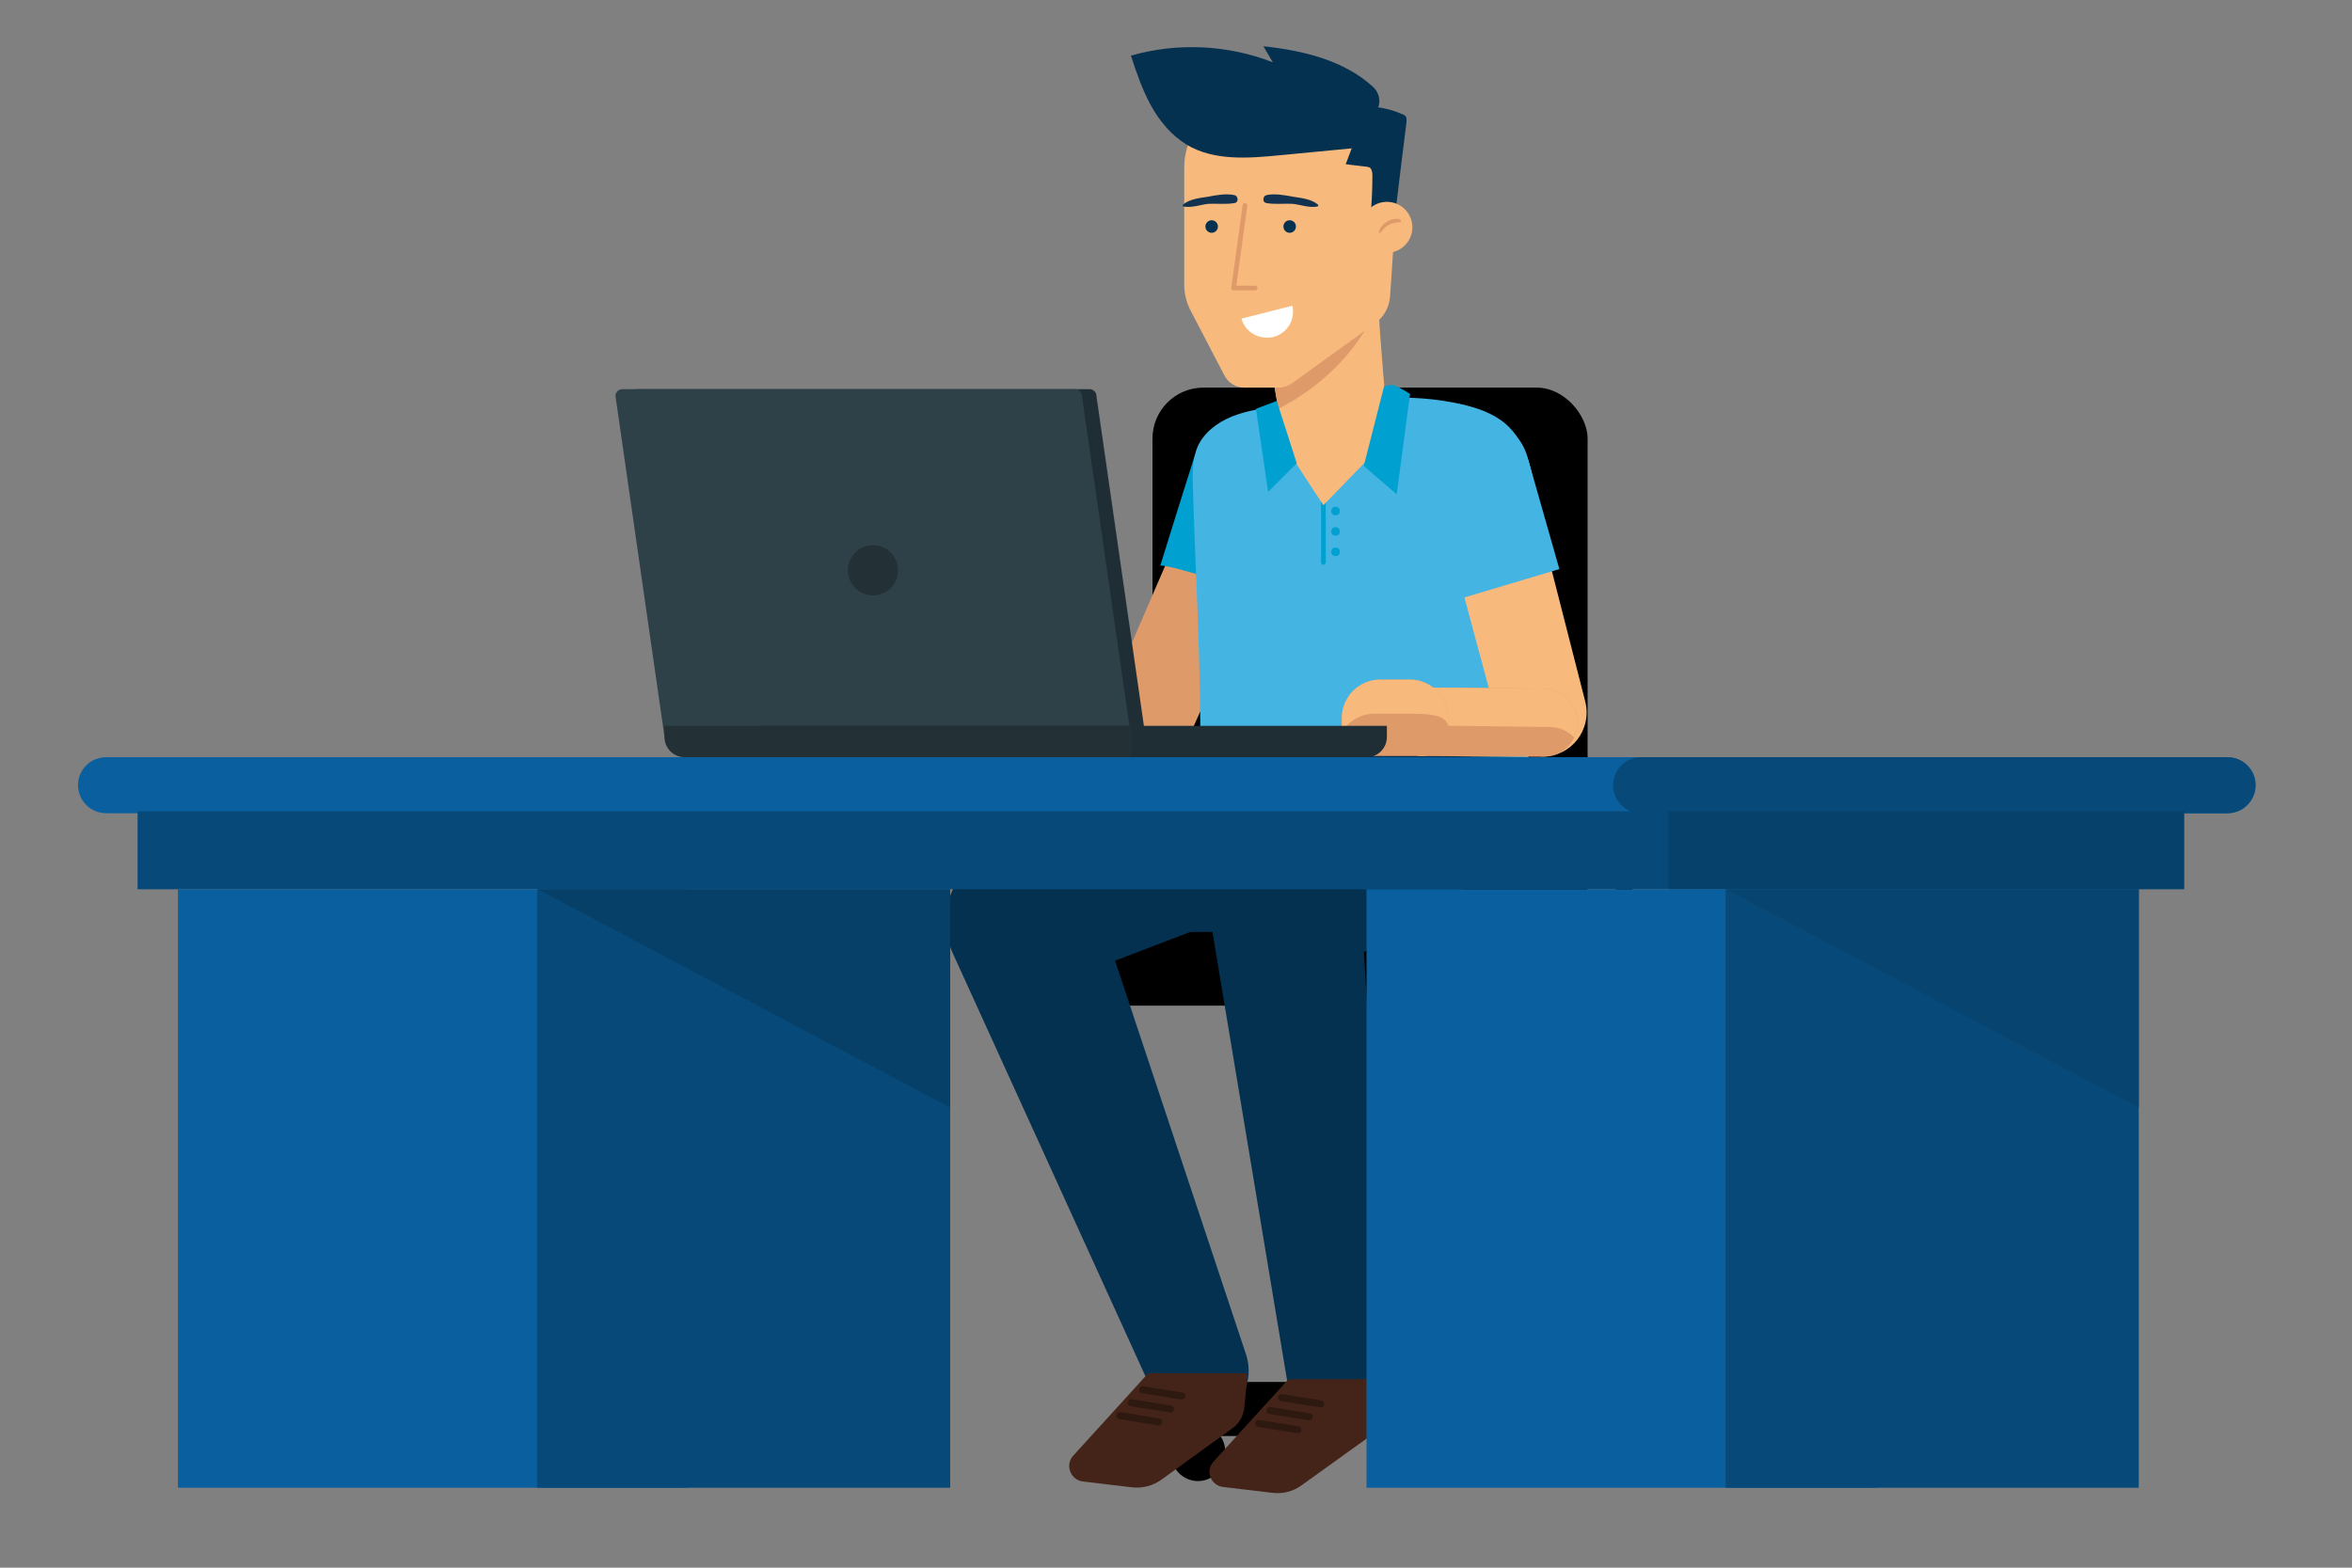 <svg version="1.2" xmlns="http://www.w3.org/2000/svg" viewBox="0 0 600 400" width="600" height="400">
	<rect x="0" y="0" width="600" height="400" fill="#808080" stroke="none"/>
	<title>vector-office-character-illustration-ai</title>
	<style>
		.s0 { fill: #44b4e3 } 
		.s1 { fill: #ffffff } 
		.s2 { fill: none;stroke: #000000;stroke-linecap: round;stroke-linejoin: round;stroke-width: 1.2 } 
		.s3 { fill: #000000 } 
		.s4 { fill: #df9a6a } 
		.s5 { fill: #00a1d0 } 
		.s6 { fill: #053151 } 
		.s7 { fill: #442418 } 
		.s8 { fill: none;stroke: #2e1910;stroke-linecap: round;stroke-linejoin: round;stroke-width: 1.8 } 
		.s9 { fill: none;stroke: #00a1d0;stroke-linecap: round;stroke-linejoin: round;stroke-width: 1.2 } 
		.s10 { fill: #f8b97d } 
		.s11 { fill: #133250 } 
		.s12 { fill: none;stroke: #df9a6a;stroke-linecap: round;stroke-linejoin: round;stroke-width: 1.2 } 
		.s13 { fill: #0a609e } 
		.s14 { fill: #074978 } 
		.s15 { fill: #06416b } 
		.s16 { fill: #064069 } 
		.s17 { fill: #074470 } 
		.s18 { fill: #1e2e34 } 
		.s19 { fill: #2f4148 } 
		.s20 { fill: #233036 } 
	</style>
	<g id="bg">
	</g>
	<g id="window">
		<g id="&lt;Group&gt;">
			<g id="&lt;Group&gt;">
				<g id="&lt;Group&gt;">
				</g>
			</g>
		</g>
	</g>
	<g id="conditioner">
		<g id="&lt;Group&gt;">
			<circle id="&lt;Path&gt;" class="s0" cx="307.5" cy="-61.7" r="39.7"/>
			<circle id="&lt;Path&gt;" class="s1" cx="307.9" cy="-61.7" r="34.5"/>
			<path id="&lt;Path&gt;" class="s2" d="m306.4-86.2v24.5"/>
			<path id="&lt;Path&gt;" class="s2" d="m318.7-63.2h-14.6"/>
		</g>
	</g>
	<g id="recicle">
	</g>
	<g id="plant">
		<g id="&lt;Group&gt;">
		</g>
	</g>
	<g id="chair">
		<g id="&lt;Group&gt;">
			<rect id="&lt;Path&gt;" class="s3" x="294" y="98.9" width="111" height="139.8" rx="13"></rect>
			<g id="&lt;Group&gt;">
				<path id="&lt;Path&gt;" class="s3" d="m284.7 238.1c-1.1 0-2.1-0.9-2.1-2.1v-41.4c0-1.1 1-2.1 2.1-2.1c1.2 0 2.1 1 2.1 2.1v41.4c0 1.2-0.9 2.1-2.1 2.1z"/>
			</g>
			<path id="&lt;Path&gt;" class="s3" d="m294 195h-18.6v-6.7c0-5.1 4.2-9.3 9.3-9.3c5.2 0 9.3 4.2 9.3 9.3z"/>
			<g id="&lt;Group&gt;">
				<path id="&lt;Path&gt;" class="s3" d="m342 275.1h15.1v79h-15.1z"/>
				<path id="&lt;Path&gt;" class="s3" d="m401.5 366.4h-104.2v-5.4c0-4.6 3.8-8.4 8.5-8.4h87.2c4.7 0 8.5 3.8 8.5 8.4z"/>
				<path id="&lt;Path&gt;" class="s3" d="m337.6 252h23.9v60.4h-23.9z"/>
				<ellipse id="&lt;Path&gt;" class="s3" cx="305.6" cy="370.6" rx="7" ry="7.3"/>
				<ellipse id="&lt;Path&gt;" class="s3" cx="393.3" cy="370.6" rx="7" ry="7.3"/>
				<rect id="&lt;Path&gt;" class="s3" x="275.4" y="237.8" width="148.3" height="18.8" rx="9"></rect>
				<path id="&lt;Path&gt;" class="s3" d="m414.4 240.8c-1.2 0-2.1-0.9-2.1-2.1v-43.5c0-1.1 0.9-2 2.1-2c1.1 0 2 0.9 2 2v43.5c0 1.2-0.9 2.1-2 2.1z"/>
			</g>
		</g>
	</g>
	<g id="R_arm">
		<path id="&lt;Path&gt;" class="s4" d="m331.6 124.5l-27.8 62.4c-3 6.7-11.6 8.7-17.3 4.1c-3.7-3-5.1-8-3.5-12.5l3.2-8.6l15.9-36.8"/>
		<path id="&lt;Path&gt;" class="s4" d="m298.9 175c2.2 3 2.6 6.9 2.8 10.6c0.1 1.5 0.1 3-0.7 4.2c-1 1.5-3 1.9-4.8 2.1c-4.9 0.7-9.9 0.8-14.8 0.4c-1.6-0.1-3.3-0.3-4.8-0.8c-1.5-0.5-2.9-1.5-3.7-2.9c-0.9-1.4-1-3.1-1-4.7c0-2.3 0.3-4.6 0.9-6.9c0-0.2 0.1-0.4 0.2-0.5c0.2-0.2 0.4-0.2 0.5-0.2q3.9-1 7.9-1.7c4.7-1 9.5-1.7 14.2-0.7c1.3 0.2 2.6 0.7 3.2 1.9"/>
		<path id="&lt;Path&gt;" class="s4" d="m281.7 183.6c0.9 2.7 1 5.7 0.4 8.4c-7.5 0.5-15 0.5-22.4-0.1c-0.3 0-0.5 0-0.8-0.2c-0.3-0.2-0.4-0.6-0.5-1c-0.6-2.7-0.8-5.7-0.1-8.4c0.6-2.8 2.1-5.4 4.4-7.1c2.3-1.8 5.2-2.5 8.1-2.4c2.9 0.1 5.7 0.9 8.4 2"/>
		<path id="&lt;Path&gt;" class="s5" d="m333.2 122.1l-12 29.5c-3.1-1.1-22-7.4-25.2-7.3q4.3-13.9 8.7-27.8z"/>
	</g>
	<g id="R_leg">
		<g id="&lt;Group&gt;">
			<g id="&lt;Group&gt;">
				<path id="&lt;Path&gt;" class="s6" d="m257 216.1l37.8-12.4c9.2-3.1 19.1 1.9 22.1 11.1c2.9 9-1.7 18.6-10.4 21.9l-37.2 14.2c-9.5 3.7-20.2-1.1-23.8-10.7c-3.7-9.5 1.1-20.2 10.6-23.8c0.3-0.1 0.6-0.2 0.9-0.3z"/>
			</g>
		</g>
		<g id="&lt;Group&gt;">
			<g id="&lt;Group&gt;">
				<path id="&lt;Path&gt;" class="s6" d="m279.1 229l38.8 116.7c2.2 6.8-1.4 14.1-8.2 16.3c-6.2 2.1-13-1-15.7-6.9l-51-112c-4.4-9.8-0.1-21.3 9.7-25.7c9.7-4.4 21.2-0.1 25.6 9.6q0.5 1 0.8 2z"/>
			</g>
		</g>
		<g id="&lt;Group&gt;">
			<path id="&lt;Path&gt;" class="s7" d="m318.3 350.4l-0.9 8.8c-0.2 2.1-1.3 4.1-3.1 5.3l-18.1 13.1c-2.1 1.5-4.8 2.2-7.4 1.9l-12.6-1.5c-3.1-0.4-4.6-4.2-2.4-6.6l19.1-21z"/>
			<g id="&lt;Group&gt;">
				<path id="&lt;Path&gt;" class="s8" d="m291.5 354.6l10 1.6"/>
				<path id="&lt;Path&gt;" class="s8" d="m288.6 357.9l10 1.6"/>
				<path id="&lt;Path&gt;" class="s8" d="m285.7 361.2l9.9 1.6"/>
			</g>
		</g>
	</g>
	<g id="L_leg">
		<g id="&lt;Group&gt;">
			<g id="&lt;Group&gt;">
				<g id="&lt;Group&gt;">
					<path id="&lt;Path&gt;" class="s6" d="m327.7 211.2l24-7.5c9.3-2.9 19.1 2.2 22 11.4c2.8 8.8-1.8 18.2-10.2 21.6l-23.4 9.3c-9.5 3.8-20.3-0.8-24.1-10.3c-3.8-9.5 0.9-20.3 10.4-24c0.4-0.2 0.8-0.4 1.3-0.5z"/>
				</g>
			</g>
		</g>
		<g id="&lt;Group&gt;">
			<g id="&lt;Group&gt;">
				<path id="&lt;Path&gt;" class="s6" d="m347.2 229.9l6.9 120.4c0.4 7.1-5.1 13.2-12.2 13.6c-6.6 0.4-12.3-4.4-13.4-10.7l-19.8-119c-1.7-10.6 5.4-20.6 16-22.3c10.5-1.8 20.5 5.3 22.3 15.9q0.2 1.1 0.2 2.1z"/>
			</g>
		</g>
		<g id="&lt;Group&gt;">
			<path id="&lt;Path&gt;" class="s7" d="m354.1 351.9l-0.9 8.7c-0.2 2.2-1.3 4.1-3.1 5.4l-18.1 13c-2.2 1.6-4.8 2.2-7.4 1.9l-12.6-1.5c-3.2-0.4-4.6-4.2-2.4-6.5l19.1-21z"/>
			<g id="&lt;Group&gt;">
				<path id="&lt;Path&gt;" class="s8" d="m326.9 356.6l10 1.6"/>
				<path id="&lt;Path&gt;" class="s8" d="m324 359.9l10 1.6"/>
				<path id="&lt;Path&gt;" class="s8" d="m321.1 363.2l10 1.6"/>
			</g>
		</g>
	</g>
	<g id="torso">
		<path id="&lt;Path&gt;" class="s0" d="m306.1 192.4c0.5-19.4-1.3-49.2-1.8-68.6c-0.1-3.3-0.1-6.7 1.2-9.8c1.6-3.6 5-6.2 8.7-7.7c3.7-1.5 7.7-2.1 11.7-2.6l27.3-2.1c6.6-0.4 13.4 0.1 19.9 1.6c3.8 0.9 7.6 2.2 10.7 4.7c6 5 7.6 13.5 8 21.3c0.5 8.8 0.2 17.7-0.2 26.5c-0.5 12.2-1.1 25.3-1.7 37.5z"/>
		<path id="&lt;Path&gt;" class="s6" d="m358 237.8h-75.6l6.1-32.1l20-13.3h63.2v29.1c0 7.5-6.1 16.3-13.7 16.3z"/>
		<g id="&lt;Group&gt;">
			<path id="&lt;Path&gt;" class="s9" d="m337.6 128.3v15.2"/>
			<circle id="&lt;Path&gt;" class="s5" cx="340.7" cy="130.4" r="1.1"/>
			<circle id="&lt;Path&gt;" class="s5" cx="340.7" cy="135.6" r="1.1"/>
			<circle id="&lt;Path&gt;" class="s5" cx="340.7" cy="140.8" r="1.1"/>
		</g>
		<path id="&lt;Path&gt;" class="s10" d="m351.7 79c0.4 8.2 1.8 24.5 2.7 32.6l-16.8 17.3q-9.4-14.2-9.7-15.3c-1.3-5.3-2.6-14.1-3.5-19.5"/>
		<path id="&lt;Path&gt;" class="s4" d="m326.1 104.3c-0.7-3.7-1.3-7.4-1.7-10.2l26.4-14.7c-4.9 10.8-14.2 19.6-24.7 24.9z"/>
		<path id="&lt;Path&gt;" class="s5" d="m355.1 98.2q1.1 0.1 4.6 2.3l-3.4 25.6l-8.4-7.2l5.2-20.4"/>
		<path id="&lt;Path&gt;" class="s5" d="m330.8 118.2l-7.3 7.3l-3.1-21.2l5.3-2z"/>
	</g>
	<g id="head">
		<path id="&lt;Path&gt;" class="s10" d="m338.6 24.7c10.5 0 18.8 8.9 18.1 19.4l-2.1 31.8c-0.3 2.6-1.6 5-3.7 6.5l-21.3 15.4c-1 0.7-2.2 1.1-3.4 1.1h-8.8c-2.1 0-4.1-1.2-5.1-3.2l-8.7-16.7c-1-2-1.5-4.2-1.5-6.5v-29.7c0-10 8.1-18.1 18.1-18.1z"/>
		<path id="&lt;Path&gt;" class="s1" d="m329.7 78c0.8 3.6-1.4 7.1-4.9 8c-3.6 0.8-7.2-1.3-8.1-4.7z"/>
		<path id="&lt;Path&gt;" class="s6" d="m350.3 22.2c1.5 1.4 2 3.6 1.2 5.4c-1.3 3-3.1 7.3-4 8.9c-0.2 0.4-0.4 0.7-0.8 1c-0.4 0.2-0.9 0.3-1.3 0.3q-9.4 0.9-18.8 1.8c-8.1 0.8-16.9 1.5-23.9-2.7c-3.9-2.4-6.9-6-9.1-10c-2.2-4-3.7-8.4-5.1-12.7c11.8-3.4 24.7-2.8 36.2 1.7q-1.2-2.1-2.4-4.1c10.2 1.1 20.6 3.6 28 10.4z"/>
		<path id="&lt;Path&gt;" class="s6" d="m349.8 27.2c2.7 0.2 5.4 0.8 7.8 1.9c0.4 0.1 0.8 0.3 1 0.6c0.3 0.4 0.2 1 0.2 1.5q-1.4 11-2.7 22q-3.2-0.3-6.3-0.2q0.3-4.1 0.3-8.2c0-0.7-0.1-1.5-0.6-2c-0.4-0.2-0.8-0.3-1.3-0.3q-2.4-0.3-4.9-0.6q1.9-5 3.8-10.1"/>
		<circle id="&lt;Path&gt;" class="s10" cx="353.8" cy="58" r="6.5"/>
		<g id="&lt;Group&gt;">
			<path id="&lt;Path&gt;" class="s4" d="m351.9 59.5c0.5-0.3 0.7-0.8 1.1-1.1q0.6-0.7 1.5-1.1c0.9-0.5 1.7-0.5 2.7-0.6c0.3-0.1 0.3-0.5 0.1-0.6c-1.8-1.1-5.7 1.3-5.5 3.3c0 0.1 0.1 0.2 0.1 0.1z"/>
		</g>
		<g id="&lt;Group&gt;">
			<path id="&lt;Path&gt;" class="s11" d="m301.8 52.2c1.6-1.4 4.3-1.7 6.3-2c2.1-0.4 4.7-0.9 6.9-0.4c0.9 0.3 1 1.8 0 2c-2.2 0.4-4.5 0.1-6.7 0.2c-2 0.2-4.3 1.1-6.3 0.7c-0.3 0-0.4-0.4-0.2-0.5z"/>
		</g>
		<g id="&lt;Group&gt;">
			<path id="&lt;Path&gt;" class="s11" d="m336 52.7c-2 0.4-4.3-0.5-6.3-0.7c-2.2-0.1-4.5 0.2-6.7-0.2c-1-0.2-0.9-1.7 0-2c2.2-0.5 4.7 0 6.9 0.4c2 0.3 4.7 0.6 6.3 2c0.2 0.1 0.1 0.5-0.2 0.5z"/>
		</g>
		<circle id="&lt;Path&gt;" class="s6" cx="309.1" cy="57.8" r="1.6"/>
		<circle id="&lt;Path&gt;" class="s6" cx="329" cy="57.8" r="1.6"/>
		<path id="&lt;Path&gt;" class="s12" d="m320.2 73.5h-5.5l2.9-21.1"/>
	</g>
	<g id="desk">
		<path id="&lt;Path&gt;" class="s13" d="m568.2 207.5h-541.1c-4 0-7.2-3.2-7.2-7.2c0-3.9 3.2-7.1 7.2-7.1h541.1c4 0 7.2 3.2 7.2 7.1c0 4-3.2 7.2-7.2 7.2z"/>
		<path id="&lt;Path&gt;" class="s14" d="m568.2 207.5h-149.6c-3.9 0-7.1-3.2-7.1-7.2c0-3.9 3.2-7.1 7.1-7.1h149.6c4 0 7.2 3.2 7.2 7.1c0 4-3.2 7.2-7.2 7.2z"/>
		<path id="&lt;Path&gt;" class="s14" d="m35.1 207h510.5v19.9h-510.5z"/>
		<path id="&lt;Path&gt;" class="s15" d="m425.6 207h131.6v19.9h-131.6z"/>
		<path id="&lt;Path&gt;" class="s13" d="m45.4 226.9h130.2v152.7h-130.2z"/>
		<path id="&lt;Path&gt;" class="s14" d="m137 226.9h105.4v152.7h-105.4z"/>
		<path id="&lt;Path&gt;" class="s16" d="m242.4 282.6l-105.2-55.7h105.2z"/>
		<path id="&lt;Path&gt;" class="s13" d="m348.6 226.9h130.2v152.7h-130.2z"/>
		<path id="&lt;Path&gt;" class="s14" d="m440.2 226.9h105.4v152.7h-105.4z"/>
		<path id="&lt;Path&gt;" class="s17" d="m545.6 282.6l-105.2-55.7h105.2z"/>
	</g>
	<g id="L_arm">
		<path id="&lt;Path&gt;" class="s10" d="m387.5 112.9l16.9 66.1c1.8 7.2-3.6 14.1-10.9 14c-4.8-0.1-9-3.1-10.5-7.6l-2.9-8.7l-10.4-38.7"/>
		<path id="&lt;Path&gt;" class="s4" d="m362.4 175.4l31.5 0.3c4.9 0.1 8.8 4.2 8.5 9.2c-0.2 4.6-4 8.2-8.7 8.2l-32-0.2z"/>
		<path id="&lt;Path&gt;" class="s10" d="m363.6 192.9h-1.9l0.7-17.5l31.5 0.3c4.9 0.1 8.8 4.2 8.5 9.2c0 1.2-0.3 2.3-0.8 3.3c-1.6-1.6-3.7-2.7-6.2-2.7l-31.5-0.4z"/>
		<path id="&lt;Path&gt;" class="s4" d="m363.1 192.9h-20.8v-9.7c0-5.4 4.4-9.8 9.8-9.8h7.6c5.3 0 9.7 4.4 9.7 9.8v3.4c0 3.5-2.8 6.3-6.3 6.3z"/>
		<path id="&lt;Path&gt;" class="s10" d="m369.4 183.2v3.4q0 1.6 0-1.4c-0.5-3.2-6.2-3.1-11.2-3.1h-7.6c-3.5 0-6.6 1.9-8.3 4.7v-3.6c0-5.4 4.4-9.8 9.8-9.8h7.6c5.3 0 9.7 4.4 9.7 9.8z"/>
		<path id="&lt;Path&gt;" class="s0" d="m397.8 145.2l-25.1 7.5l-8.2-29.1c-1.7-6 1-12.3 6.5-15.1c7.3-3.8 16.3 0 18.6 7.9z"/>
	</g>
	<g id="laptop">
		<g id="&lt;Group&gt;">
			<g id="&lt;Group&gt;">
				<path id="&lt;Path&gt;" class="s18" d="m162.4 99.3h115.6c0.9 0 1.7 0.8 1.7 1.7l12.5 86.9h-119l-12.5-86.9c0-0.9 0.8-1.7 1.7-1.7z"/>
				<path id="&lt;Path&gt;" class="s19" d="m158.7 99.3h115.6c0.9 0 1.7 0.8 1.7 1.7l12.5 86.9h-119l-12.5-86.9c0-0.9 0.8-1.7 1.7-1.7z"/>
				<circle id="&lt;Path&gt;" class="s20" cx="222.7" cy="145.5" r="6.4"/>
				<path id="&lt;Path&gt;" class="s18" d="m193.9 188v-2.8h159.9v2.8c0 2.9-2.3 5.2-5.1 5.2h-149.6c-2.9 0-5.2-2.3-5.2-5.2z"/>
				<path id="&lt;Path&gt;" class="s20" d="m169.5 188v-2.8h119.2v8h-114.1c-2.8 0-5.1-2.3-5.1-5.2z"/>
			</g>
		</g>
	</g>
</svg>